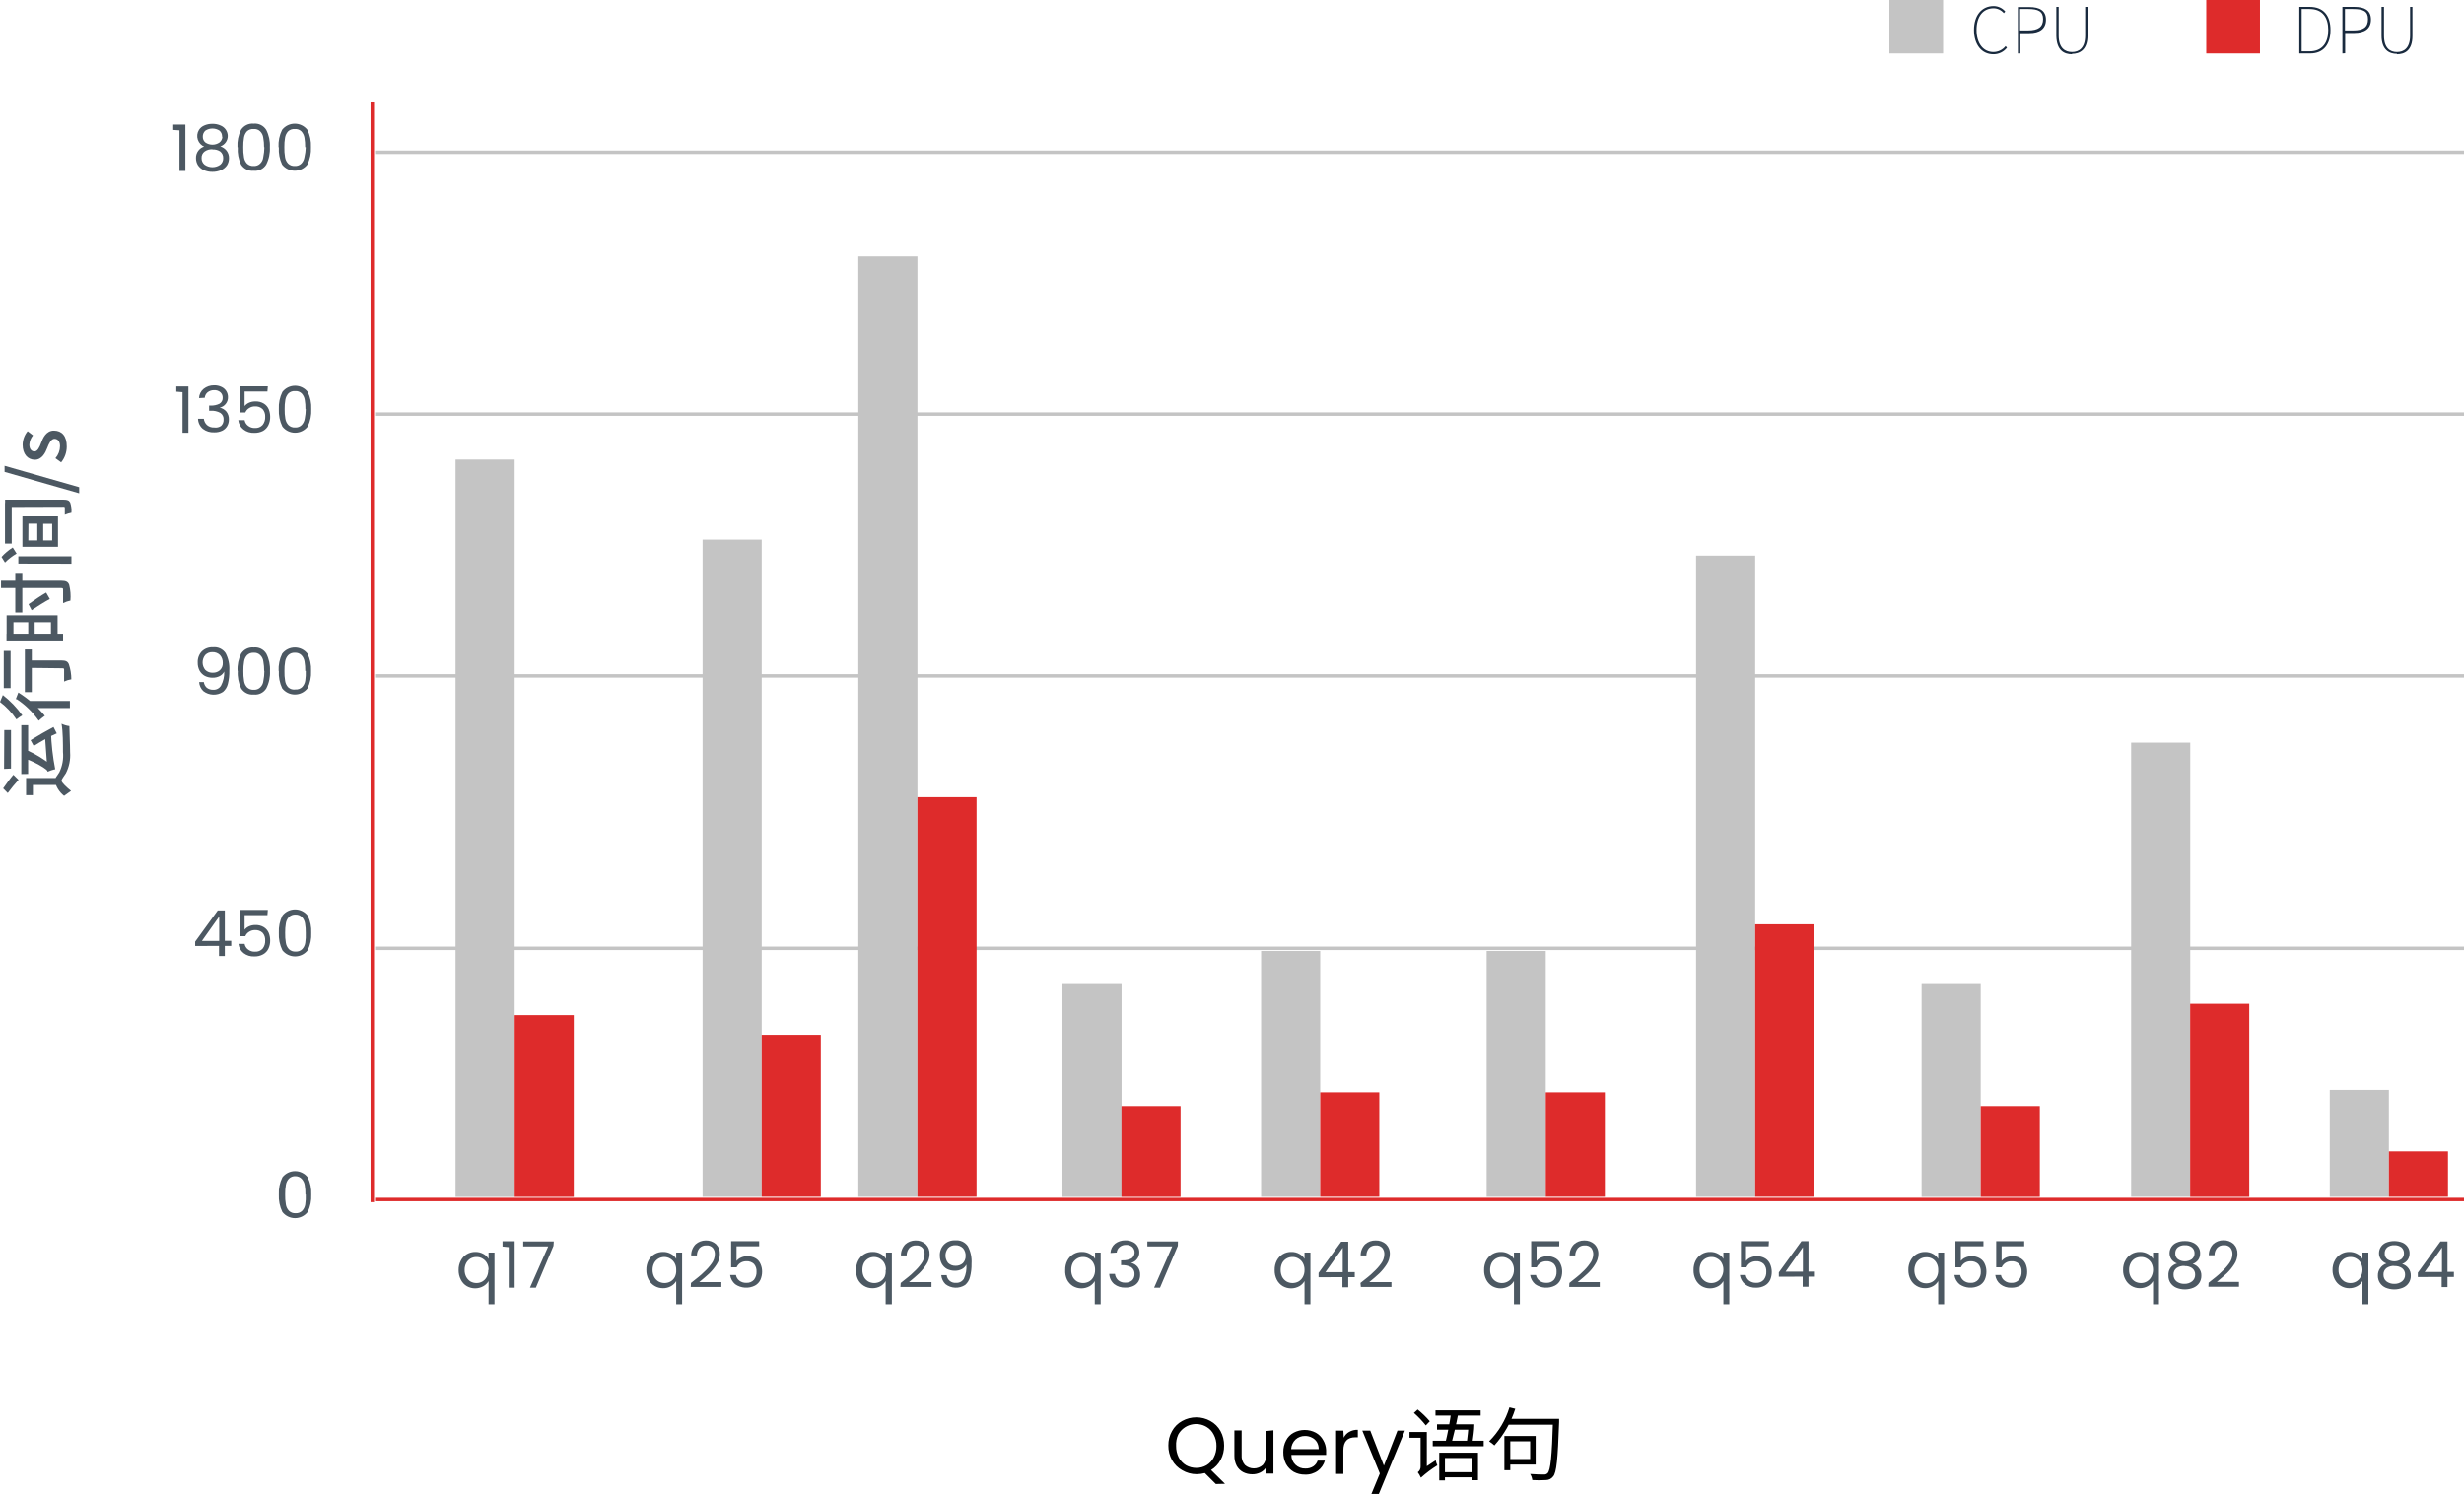 <svg width="376" height="228" viewBox="0 0 376 228" fill="none" xmlns="http://www.w3.org/2000/svg">
<g clip-path="url(#clip0_922_11278)">
<path d="M42.55 182.304C42.505 181.396 42.692 180.491 43.094 179.674C43.323 179.381 43.615 179.145 43.949 178.982C44.284 178.819 44.651 178.734 45.023 178.734C45.395 178.734 45.762 178.819 46.096 178.982C46.431 179.145 46.723 179.381 46.951 179.674C47.354 180.491 47.541 181.396 47.496 182.304C47.542 183.223 47.355 184.139 46.951 184.966C46.723 185.258 46.431 185.495 46.096 185.658C45.762 185.821 45.395 185.905 45.023 185.905C44.651 185.905 44.284 185.821 43.949 185.658C43.615 185.495 43.323 185.258 43.094 184.966C42.691 184.139 42.504 183.223 42.55 182.304ZM46.609 182.304C46.619 181.822 46.583 181.34 46.5 180.865C46.445 180.506 46.283 180.172 46.034 179.906C45.913 179.78 45.769 179.68 45.608 179.611C45.448 179.542 45.275 179.505 45.101 179.504C44.916 179.491 44.73 179.518 44.556 179.582C44.381 179.646 44.223 179.746 44.09 179.875C43.841 180.141 43.678 180.475 43.623 180.834C43.541 181.309 43.505 181.791 43.514 182.273C43.499 182.792 43.535 183.31 43.623 183.821C43.678 184.18 43.841 184.514 44.09 184.78C44.223 184.909 44.381 185.009 44.556 185.073C44.73 185.137 44.916 185.164 45.101 185.152C45.286 185.165 45.472 185.139 45.647 185.075C45.821 185.01 45.979 184.91 46.112 184.78C46.36 184.514 46.523 184.18 46.578 183.821C46.654 183.319 46.68 182.811 46.656 182.304H46.609Z" fill="#4C5862"/>
<path d="M29.782 144.377V143.711L33.235 138.945H34.308V143.587H35.287V144.361H34.308V145.909H33.421V144.361L29.782 144.377ZM33.452 139.874L30.808 143.603H33.452V139.874ZM40.808 139.657H37.325V141.885C37.503 141.664 37.733 141.489 37.993 141.375C38.296 141.237 38.625 141.168 38.958 141.173C39.423 141.15 39.884 141.269 40.28 141.514C40.607 141.722 40.862 142.024 41.011 142.38C41.153 142.74 41.227 143.123 41.228 143.51C41.24 143.948 41.149 144.382 40.964 144.779C40.794 145.146 40.51 145.449 40.155 145.646C39.742 145.874 39.275 145.987 38.802 145.97C38.214 145.998 37.636 145.817 37.169 145.46C36.733 145.111 36.453 144.605 36.392 144.052H37.325C37.388 144.399 37.583 144.709 37.869 144.918C38.166 145.148 38.536 145.264 38.911 145.243C39.128 145.258 39.346 145.224 39.547 145.144C39.749 145.063 39.931 144.939 40.077 144.779C40.352 144.426 40.49 143.987 40.466 143.541C40.496 143.113 40.356 142.691 40.077 142.365C39.922 142.219 39.739 142.107 39.538 142.035C39.337 141.964 39.124 141.933 38.911 141.947C38.59 141.94 38.275 142.032 38.009 142.21C37.751 142.365 37.549 142.598 37.434 142.876H36.594V138.868H40.871L40.808 139.657ZM42.55 142.365C42.505 141.456 42.692 140.551 43.094 139.734C43.323 139.442 43.615 139.205 43.949 139.042C44.284 138.88 44.651 138.795 45.023 138.795C45.395 138.795 45.762 138.88 46.096 139.042C46.431 139.205 46.723 139.442 46.951 139.734C47.354 140.551 47.541 141.456 47.496 142.365C47.542 143.284 47.355 144.199 46.951 145.027C46.723 145.319 46.431 145.556 46.096 145.718C45.762 145.881 45.395 145.966 45.023 145.966C44.651 145.966 44.284 145.881 43.949 145.718C43.615 145.556 43.323 145.319 43.094 145.027C42.691 144.199 42.504 143.284 42.55 142.365ZM46.656 142.365C46.666 141.883 46.629 141.401 46.547 140.926C46.492 140.567 46.329 140.232 46.081 139.966C45.953 139.838 45.8 139.737 45.632 139.67C45.463 139.604 45.282 139.573 45.101 139.58C44.916 139.567 44.73 139.594 44.556 139.658C44.381 139.722 44.223 139.822 44.09 139.951C43.841 140.217 43.678 140.551 43.623 140.91C43.541 141.385 43.505 141.867 43.514 142.349C43.499 142.868 43.535 143.386 43.623 143.897C43.678 144.256 43.841 144.59 44.09 144.856C44.223 144.985 44.381 145.085 44.556 145.149C44.73 145.213 44.916 145.24 45.101 145.228C45.286 145.241 45.472 145.215 45.647 145.151C45.821 145.086 45.979 144.986 46.112 144.856C46.36 144.59 46.523 144.256 46.578 143.897C46.654 143.39 46.681 142.877 46.656 142.365Z" fill="#4C5862"/>
<path d="M26.905 59.777V58.972H28.756V66.044H27.854V59.854L26.905 59.777ZM30.373 60.752C30.383 60.481 30.451 60.216 30.572 59.973C30.692 59.73 30.863 59.516 31.073 59.343C31.523 58.987 32.084 58.795 32.659 58.802C33.057 58.79 33.452 58.875 33.81 59.049C34.106 59.186 34.355 59.405 34.529 59.679C34.703 59.954 34.793 60.273 34.79 60.597C34.806 60.972 34.684 61.341 34.448 61.634C34.221 61.928 33.895 62.131 33.53 62.206C33.932 62.292 34.294 62.51 34.556 62.825C34.818 63.172 34.95 63.599 34.93 64.032C34.932 64.385 34.841 64.732 34.665 65.038C34.487 65.341 34.222 65.584 33.903 65.734C33.519 65.911 33.098 65.996 32.675 65.982C32.06 66.013 31.454 65.826 30.964 65.456C30.736 65.265 30.552 65.029 30.424 64.762C30.295 64.495 30.225 64.204 30.218 63.908H31.104C31.145 64.275 31.316 64.615 31.586 64.868C31.892 65.129 32.288 65.263 32.69 65.239C32.874 65.269 33.062 65.263 33.244 65.22C33.425 65.178 33.597 65.1 33.748 64.992C33.871 64.871 33.967 64.726 34.032 64.566C34.096 64.406 34.126 64.235 34.121 64.063C34.14 63.859 34.104 63.654 34.016 63.469C33.929 63.284 33.793 63.126 33.623 63.011C33.172 62.765 32.659 62.652 32.146 62.686H31.913V61.897H32.146C32.62 61.914 33.09 61.813 33.514 61.603C33.667 61.506 33.791 61.37 33.873 61.21C33.955 61.049 33.993 60.87 33.981 60.69C33.986 60.537 33.957 60.385 33.898 60.243C33.839 60.102 33.751 59.974 33.639 59.87C33.373 59.639 33.027 59.522 32.675 59.545C32.315 59.535 31.963 59.65 31.679 59.87C31.555 59.973 31.452 60.101 31.378 60.244C31.303 60.387 31.257 60.544 31.244 60.705L30.373 60.752ZM40.808 59.746H37.325V61.974C37.503 61.753 37.733 61.578 37.993 61.463C38.296 61.326 38.625 61.257 38.958 61.262C39.423 61.239 39.884 61.358 40.28 61.603C40.607 61.81 40.862 62.113 41.011 62.469C41.153 62.829 41.227 63.212 41.228 63.599C41.24 64.037 41.149 64.471 40.964 64.868C40.79 65.236 40.508 65.544 40.155 65.75C39.738 65.966 39.272 66.072 38.802 66.059C38.202 66.09 37.611 65.903 37.138 65.533C36.921 65.362 36.74 65.149 36.607 64.907C36.473 64.665 36.389 64.399 36.361 64.125H37.325C37.388 64.473 37.583 64.783 37.869 64.992C38.166 65.222 38.536 65.337 38.911 65.317C39.128 65.331 39.346 65.297 39.547 65.217C39.749 65.137 39.931 65.012 40.077 64.852C40.352 64.5 40.49 64.06 40.466 63.614C40.496 63.187 40.356 62.765 40.077 62.438C39.922 62.293 39.739 62.181 39.538 62.109C39.337 62.037 39.124 62.007 38.911 62.02C38.59 62.014 38.275 62.105 38.009 62.284C37.751 62.439 37.549 62.672 37.434 62.949H36.594V58.957H40.871L40.808 59.746ZM42.55 62.438C42.505 61.53 42.692 60.624 43.094 59.808C43.323 59.515 43.615 59.279 43.949 59.116C44.284 58.953 44.651 58.868 45.023 58.868C45.395 58.868 45.762 58.953 46.096 59.116C46.431 59.279 46.723 59.515 46.951 59.808C47.354 60.624 47.541 61.53 47.496 62.438C47.542 63.357 47.355 64.272 46.951 65.1C46.723 65.392 46.431 65.629 46.096 65.792C45.762 65.955 45.395 66.039 45.023 66.039C44.651 66.039 44.284 65.955 43.949 65.792C43.615 65.629 43.323 65.392 43.094 65.1C42.691 64.272 42.504 63.357 42.55 62.438ZM46.609 62.438C46.619 61.956 46.583 61.474 46.5 60.999C46.442 60.641 46.279 60.308 46.034 60.04C45.901 59.912 45.742 59.814 45.567 59.752C45.393 59.691 45.207 59.668 45.023 59.684C44.839 59.67 44.654 59.694 44.48 59.755C44.306 59.816 44.146 59.913 44.012 60.04C43.766 60.308 43.604 60.641 43.545 60.999C43.463 61.474 43.427 61.956 43.437 62.438C43.426 62.931 43.463 63.423 43.545 63.908C43.601 64.267 43.763 64.602 44.012 64.868C44.145 64.997 44.304 65.097 44.478 65.161C44.652 65.225 44.838 65.251 45.023 65.239C45.208 65.252 45.394 65.226 45.569 65.162C45.743 65.098 45.902 64.998 46.034 64.868C46.283 64.602 46.445 64.267 46.5 63.908C46.599 63.424 46.651 62.932 46.656 62.438H46.609Z" fill="#4C5862"/>
<path d="M31.104 104.097C31.147 104.43 31.307 104.736 31.555 104.963C31.837 105.174 32.182 105.283 32.535 105.273C32.773 105.285 33.011 105.232 33.221 105.12C33.432 105.009 33.609 104.842 33.732 104.638C34.082 103.977 34.248 103.234 34.214 102.488C34.068 102.787 33.828 103.031 33.53 103.184C33.198 103.353 32.83 103.438 32.457 103.431C32.048 103.438 31.643 103.348 31.275 103.168C30.937 102.985 30.657 102.712 30.466 102.379C30.26 101.994 30.158 101.562 30.171 101.126C30.155 100.819 30.2 100.511 30.304 100.222C30.408 99.932 30.569 99.666 30.777 99.439C31.002 99.215 31.272 99.041 31.57 98.929C31.868 98.817 32.186 98.769 32.504 98.789C32.877 98.749 33.254 98.811 33.594 98.97C33.934 99.128 34.224 99.376 34.432 99.687C34.858 100.501 35.052 101.416 34.992 102.333C35.012 103.02 34.939 103.707 34.774 104.375C34.663 104.852 34.401 105.28 34.028 105.598C33.577 105.891 33.045 106.037 32.507 106.015C31.969 105.993 31.451 105.804 31.026 105.474C30.648 105.111 30.42 104.619 30.389 104.097H31.104ZM32.488 102.673C32.889 102.684 33.28 102.54 33.577 102.271C33.721 102.127 33.832 101.955 33.904 101.766C33.977 101.577 34.008 101.374 33.997 101.172C34.015 100.736 33.865 100.31 33.577 99.981C33.426 99.832 33.246 99.715 33.048 99.638C32.85 99.561 32.638 99.525 32.426 99.532C32.221 99.521 32.017 99.555 31.826 99.629C31.636 99.704 31.464 99.819 31.322 99.965C31.06 100.287 30.918 100.689 30.918 101.103C30.918 101.516 31.06 101.918 31.322 102.24C31.479 102.392 31.667 102.51 31.874 102.584C32.08 102.659 32.3 102.689 32.519 102.673H32.488ZM36.252 102.395C36.199 101.486 36.387 100.579 36.796 99.764C36.997 99.444 37.284 99.185 37.625 99.019C37.966 98.852 38.346 98.783 38.724 98.82C39.1 98.78 39.48 98.848 39.819 99.015C40.158 99.183 40.441 99.442 40.637 99.764C41.053 100.577 41.246 101.484 41.197 102.395C41.247 103.315 41.054 104.233 40.637 105.056C40.441 105.378 40.158 105.638 39.819 105.805C39.48 105.972 39.1 106.04 38.724 106C38.346 106.037 37.966 105.969 37.625 105.802C37.284 105.635 36.997 105.377 36.796 105.056C36.396 104.228 36.219 103.311 36.283 102.395H36.252ZM40.311 102.395C40.316 101.912 40.275 101.43 40.186 100.956C40.15 100.591 39.984 100.251 39.72 99.996C39.59 99.867 39.435 99.766 39.263 99.702C39.091 99.638 38.907 99.612 38.724 99.625C38.537 99.611 38.348 99.638 38.171 99.701C37.995 99.766 37.833 99.866 37.698 99.996C37.454 100.264 37.297 100.598 37.247 100.956C37.165 101.431 37.128 101.913 37.138 102.395C37.123 102.913 37.159 103.431 37.247 103.942C37.297 104.3 37.454 104.634 37.698 104.902C37.833 105.032 37.995 105.132 38.171 105.196C38.348 105.26 38.537 105.286 38.724 105.273C38.907 105.286 39.091 105.259 39.263 105.195C39.435 105.131 39.59 105.031 39.72 104.902C39.984 104.647 40.15 104.307 40.186 103.942C40.29 103.433 40.342 102.914 40.342 102.395H40.311ZM42.519 102.395C42.474 101.486 42.661 100.581 43.063 99.764C43.292 99.472 43.584 99.235 43.918 99.072C44.252 98.909 44.62 98.825 44.992 98.825C45.364 98.825 45.731 98.909 46.065 99.072C46.4 99.235 46.692 99.472 46.92 99.764C47.323 100.581 47.51 101.486 47.465 102.395C47.511 103.313 47.324 104.229 46.92 105.056C46.692 105.349 46.4 105.585 46.065 105.748C45.731 105.911 45.364 105.996 44.992 105.996C44.62 105.996 44.252 105.911 43.918 105.748C43.584 105.585 43.292 105.349 43.063 105.056C42.67 104.226 42.494 103.311 42.55 102.395H42.519ZM46.578 102.395C46.588 101.913 46.552 101.431 46.469 100.956C46.414 100.596 46.252 100.262 46.003 99.996C45.87 99.866 45.712 99.766 45.538 99.702C45.363 99.638 45.177 99.612 44.992 99.625C44.807 99.613 44.621 99.639 44.447 99.703C44.273 99.767 44.114 99.867 43.981 99.996C43.732 100.262 43.57 100.596 43.514 100.956C43.432 101.431 43.396 101.913 43.406 102.395C43.39 102.913 43.427 103.431 43.514 103.942C43.57 104.301 43.732 104.636 43.981 104.902C44.13 105.037 44.309 105.137 44.503 105.194C44.697 105.25 44.901 105.261 45.101 105.227C45.286 105.24 45.472 105.213 45.646 105.149C45.821 105.085 45.979 104.985 46.112 104.855C46.36 104.589 46.523 104.255 46.578 103.896C46.653 103.399 46.678 102.896 46.656 102.395H46.578Z" fill="#4C5862"/>
<path d="M26.438 19.838V19.018H28.289V26.09H27.387V19.9L26.438 19.838ZM31.228 22.407C30.986 22.313 30.767 22.168 30.587 21.981C30.407 21.794 30.271 21.57 30.188 21.325C30.105 21.08 30.077 20.82 30.106 20.563C30.136 20.306 30.221 20.058 30.358 19.838C30.544 19.543 30.815 19.311 31.135 19.172C31.535 18.99 31.971 18.9 32.41 18.909C32.85 18.898 33.286 18.988 33.686 19.172C33.994 19.302 34.259 19.516 34.449 19.79C34.639 20.065 34.746 20.387 34.759 20.72C34.766 21.075 34.66 21.424 34.456 21.715C34.252 22.007 33.961 22.227 33.623 22.345C34.006 22.462 34.343 22.695 34.588 23.01C34.827 23.332 34.953 23.724 34.945 24.124C34.95 24.517 34.842 24.904 34.634 25.238C34.408 25.56 34.095 25.812 33.732 25.966C33.316 26.148 32.865 26.238 32.41 26.229C31.961 26.236 31.515 26.146 31.104 25.966C30.748 25.807 30.442 25.556 30.218 25.238C30.01 24.904 29.902 24.517 29.906 24.124C29.892 23.723 30.016 23.328 30.256 23.005C30.496 22.682 30.838 22.449 31.228 22.345V22.407ZM33.888 20.859C33.898 20.687 33.868 20.516 33.801 20.357C33.734 20.199 33.63 20.058 33.499 19.946C33.178 19.735 32.803 19.623 32.418 19.623C32.034 19.623 31.658 19.735 31.337 19.946C31.207 20.063 31.105 20.206 31.038 20.367C30.971 20.527 30.94 20.701 30.948 20.875C30.942 21.043 30.976 21.21 31.046 21.363C31.116 21.516 31.221 21.651 31.353 21.757C31.667 21.969 32.038 22.082 32.418 22.082C32.798 22.082 33.169 21.969 33.483 21.757C33.618 21.654 33.728 21.523 33.806 21.373C33.884 21.224 33.928 21.059 33.934 20.89L33.888 20.859ZM32.41 22.778C31.989 22.758 31.573 22.877 31.228 23.118C31.071 23.233 30.946 23.386 30.865 23.561C30.783 23.737 30.748 23.931 30.762 24.124C30.755 24.315 30.792 24.505 30.87 24.679C30.948 24.853 31.066 25.008 31.213 25.13C31.564 25.381 31.986 25.516 32.418 25.516C32.85 25.516 33.272 25.381 33.623 25.13C33.768 25.006 33.882 24.851 33.957 24.677C34.033 24.503 34.068 24.314 34.059 24.124C34.068 23.933 34.032 23.743 33.954 23.568C33.875 23.393 33.757 23.239 33.608 23.118C33.268 22.894 32.864 22.785 32.457 22.809L32.41 22.778ZM36.236 22.453C36.184 21.544 36.371 20.637 36.78 19.822C36.984 19.504 37.272 19.248 37.612 19.082C37.952 18.915 38.331 18.845 38.709 18.878C39.084 18.842 39.463 18.912 39.801 19.079C40.139 19.245 40.423 19.503 40.622 19.822C41.037 20.635 41.23 21.542 41.182 22.453C41.232 23.374 41.039 24.291 40.622 25.115C40.426 25.436 40.142 25.696 39.803 25.863C39.465 26.03 39.085 26.098 38.709 26.058C38.331 26.096 37.95 26.027 37.609 25.86C37.269 25.693 36.981 25.435 36.78 25.115C36.391 24.295 36.219 23.389 36.283 22.484L36.236 22.453ZM40.295 22.453C40.301 21.97 40.259 21.488 40.171 21.014C40.126 20.652 39.962 20.314 39.704 20.054C39.574 19.927 39.418 19.829 39.246 19.767C39.074 19.706 38.891 19.683 38.709 19.698C38.522 19.683 38.334 19.707 38.158 19.768C37.981 19.829 37.819 19.927 37.682 20.054C37.442 20.324 37.285 20.657 37.231 21.014C37.149 21.489 37.113 21.971 37.123 22.453C37.107 22.971 37.144 23.489 37.231 24C37.281 24.358 37.438 24.692 37.682 24.96C37.818 25.09 37.979 25.191 38.156 25.255C38.333 25.319 38.521 25.345 38.709 25.331C38.892 25.344 39.075 25.318 39.247 25.254C39.419 25.189 39.575 25.089 39.704 24.96C39.969 24.705 40.134 24.365 40.171 24C40.278 23.502 40.335 22.994 40.342 22.484L40.295 22.453ZM42.504 22.453C42.458 21.544 42.645 20.639 43.048 19.822C43.276 19.53 43.569 19.293 43.903 19.13C44.237 18.968 44.604 18.883 44.976 18.883C45.348 18.883 45.716 18.968 46.05 19.13C46.384 19.293 46.676 19.53 46.905 19.822C47.307 20.639 47.495 21.544 47.449 22.453C47.496 23.372 47.309 24.287 46.905 25.115C46.676 25.407 46.384 25.644 46.05 25.806C45.716 25.969 45.348 26.054 44.976 26.054C44.604 26.054 44.237 25.969 43.903 25.806C43.569 25.644 43.276 25.407 43.048 25.115C42.665 24.292 42.494 23.388 42.55 22.484L42.504 22.453ZM46.563 22.453C46.572 21.971 46.536 21.489 46.454 21.014C46.395 20.656 46.233 20.323 45.987 20.054C45.854 19.927 45.695 19.828 45.521 19.767C45.346 19.706 45.161 19.682 44.976 19.698C44.792 19.684 44.607 19.709 44.433 19.77C44.259 19.831 44.1 19.928 43.965 20.054C43.72 20.323 43.558 20.656 43.499 21.014C43.417 21.489 43.38 21.971 43.39 22.453C43.375 22.971 43.411 23.489 43.499 24C43.554 24.36 43.717 24.694 43.965 24.96C44.098 25.089 44.257 25.189 44.431 25.253C44.605 25.317 44.791 25.343 44.976 25.331C45.162 25.344 45.348 25.318 45.522 25.254C45.696 25.19 45.855 25.09 45.987 24.96C46.236 24.694 46.398 24.36 46.454 24C46.571 23.503 46.639 22.995 46.656 22.484L46.563 22.453Z" fill="#4C5862"/>
<path d="M56.811 15.49V183.465" stroke="#DE2B2B" stroke-width="0.53"/>
<path d="M57.231 183.062H376" stroke="#DE2B2B" stroke-width="0.53"/>
<path d="M69.984 193.817C69.975 193.316 70.093 192.821 70.326 192.378C70.534 191.973 70.852 191.635 71.244 191.403C71.639 191.172 72.091 191.054 72.55 191.062C72.98 191.054 73.404 191.161 73.778 191.372C74.106 191.545 74.376 191.808 74.556 192.13V191.155H75.458V199.047H74.556V195.519C74.366 195.843 74.092 196.11 73.763 196.293C73.379 196.51 72.945 196.624 72.503 196.624C72.062 196.624 71.628 196.51 71.244 196.293C70.848 196.058 70.529 195.714 70.326 195.302C70.089 194.843 69.972 194.333 69.984 193.817ZM74.556 193.817C74.568 193.45 74.482 193.087 74.307 192.765C74.151 192.481 73.92 192.245 73.639 192.084C73.363 191.916 73.044 191.83 72.721 191.836C72.4 191.834 72.084 191.914 71.803 192.068C71.53 192.235 71.305 192.47 71.15 192.749C70.975 193.077 70.89 193.445 70.901 193.817C70.892 194.188 70.977 194.555 71.15 194.885C71.305 195.168 71.529 195.408 71.803 195.581C72.084 195.735 72.4 195.815 72.721 195.813C73.041 195.815 73.355 195.73 73.63 195.566C73.904 195.402 74.128 195.166 74.276 194.885C74.444 194.554 74.524 194.187 74.51 193.817H74.556ZM76.687 190.242V189.438H78.537V196.525H77.635V190.335L76.687 190.242ZM84.463 190.134L81.772 196.525H80.87L83.654 190.227H79.844V189.468H84.509L84.463 190.134Z" fill="#4C5862"/>
<path d="M194.508 193.817C194.495 193.318 194.608 192.823 194.835 192.378C195.044 191.97 195.366 191.629 195.763 191.397C196.159 191.164 196.614 191.048 197.075 191.063C197.5 191.055 197.919 191.162 198.288 191.372C198.618 191.541 198.889 191.805 199.065 192.13V191.156H199.967V199.047H199.065V195.519C198.876 195.839 198.609 196.105 198.288 196.293C197.901 196.511 197.464 196.626 197.02 196.626C196.576 196.626 196.139 196.511 195.753 196.293C195.36 196.054 195.042 195.711 194.835 195.303C194.604 194.842 194.491 194.332 194.508 193.817ZM199.065 193.817C199.077 193.451 198.991 193.088 198.816 192.765C198.665 192.478 198.433 192.241 198.148 192.084C197.877 191.917 197.564 191.831 197.246 191.836C196.924 191.83 196.607 191.911 196.328 192.069C196.047 192.23 195.815 192.466 195.659 192.749C195.497 193.082 195.417 193.448 195.426 193.817C195.419 194.186 195.498 194.552 195.659 194.885C195.815 195.173 196.046 195.413 196.328 195.581C196.607 195.733 196.92 195.812 197.238 195.812C197.556 195.812 197.869 195.733 198.148 195.581C198.433 195.418 198.665 195.176 198.816 194.885C198.989 194.556 199.075 194.188 199.065 193.817ZM201.211 194.931V194.266L204.664 189.5H205.737V194.142H206.732V194.916H205.737V196.463H204.851V194.916L201.211 194.931ZM204.897 190.428L202.253 194.158H204.897V190.428ZM207.603 195.798C208.443 195.132 209.158 194.591 209.563 194.158C210.012 193.761 210.413 193.314 210.76 192.827C211.059 192.428 211.227 191.947 211.242 191.45C211.269 191.087 211.158 190.729 210.931 190.444C210.805 190.31 210.65 190.207 210.477 190.142C210.305 190.078 210.119 190.054 209.936 190.072C209.742 190.063 209.549 190.095 209.369 190.167C209.189 190.239 209.027 190.349 208.894 190.49C208.642 190.807 208.505 191.2 208.505 191.604H207.634C207.628 191.291 207.683 190.979 207.798 190.687C207.913 190.395 208.085 190.128 208.303 189.902C208.75 189.503 209.336 189.292 209.936 189.314C210.507 189.297 211.062 189.496 211.491 189.871C211.694 190.073 211.851 190.315 211.953 190.582C212.055 190.849 212.099 191.134 212.082 191.419C212.073 191.97 211.906 192.506 211.6 192.966C211.283 193.459 210.913 193.915 210.496 194.328C210.081 194.72 209.563 195.169 208.941 195.674H212.331V196.417H207.665L207.603 195.798Z" fill="#4C5862"/>
<path d="M130.637 193.817C130.623 193.317 130.736 192.823 130.963 192.377C131.172 191.969 131.494 191.629 131.891 191.396C132.287 191.163 132.742 191.047 133.203 191.062C133.628 191.054 134.047 191.161 134.416 191.372C134.746 191.54 135.017 191.805 135.193 192.13V191.155H136.095V199.047H135.147V195.519C134.958 195.838 134.69 196.104 134.369 196.292C133.988 196.501 133.56 196.608 133.125 196.602C132.67 196.605 132.223 196.482 131.834 196.246C131.442 196.007 131.124 195.664 130.916 195.256C130.709 194.805 130.613 194.312 130.637 193.817ZM135.193 193.817C135.205 193.45 135.119 193.087 134.944 192.764C134.789 192.488 134.564 192.256 134.291 192.094C134.019 191.931 133.707 191.842 133.389 191.836C133.071 191.834 132.759 191.918 132.485 192.078C132.211 192.239 131.986 192.471 131.834 192.749C131.671 193.081 131.591 193.447 131.601 193.817C131.593 194.186 131.673 194.552 131.834 194.884C131.99 195.172 132.221 195.413 132.503 195.581C132.782 195.732 133.095 195.812 133.413 195.812C133.731 195.812 134.043 195.732 134.322 195.581C134.608 195.417 134.84 195.176 134.991 194.884C135.132 194.547 135.185 194.18 135.147 193.817H135.193ZM137.448 195.797C138.288 195.132 139.004 194.59 139.408 194.157C139.857 193.76 140.258 193.314 140.605 192.826C140.904 192.427 141.072 191.946 141.087 191.449C141.114 191.087 141.003 190.728 140.776 190.443C140.65 190.309 140.495 190.206 140.322 190.142C140.15 190.077 139.965 190.053 139.781 190.072C139.587 190.062 139.394 190.094 139.214 190.167C139.034 190.239 138.872 190.349 138.739 190.49C138.487 190.807 138.35 191.199 138.35 191.604H137.479C137.473 191.29 137.529 190.978 137.643 190.686C137.758 190.394 137.93 190.128 138.148 189.902C138.576 189.521 139.13 189.311 139.703 189.314C140.274 189.297 140.83 189.496 141.259 189.871C141.461 190.073 141.618 190.315 141.72 190.582C141.822 190.848 141.866 191.133 141.85 191.418C141.84 191.969 141.673 192.506 141.367 192.965C141.051 193.458 140.68 193.915 140.263 194.327C139.849 194.719 139.33 195.168 138.708 195.673H142.145V196.416H137.402L137.448 195.797ZM144.462 194.606C144.478 194.777 144.527 194.943 144.608 195.095C144.688 195.247 144.798 195.381 144.931 195.491C145.064 195.6 145.218 195.682 145.383 195.732C145.548 195.782 145.721 195.799 145.893 195.782C146.132 195.797 146.371 195.746 146.582 195.634C146.794 195.522 146.97 195.353 147.091 195.147C147.403 194.476 147.532 193.734 147.464 192.996C147.317 193.296 147.077 193.54 146.78 193.693C146.448 193.862 146.079 193.947 145.706 193.94C145.297 193.943 144.893 193.853 144.524 193.677C144.183 193.492 143.902 193.213 143.716 192.873C143.515 192.491 143.413 192.065 143.42 191.635C143.403 191.326 143.449 191.017 143.556 190.727C143.663 190.437 143.828 190.172 144.042 189.948C144.267 189.724 144.537 189.55 144.835 189.438C145.133 189.326 145.451 189.278 145.769 189.298C146.142 189.26 146.518 189.323 146.858 189.481C147.198 189.639 147.488 189.886 147.697 190.196C148.123 191.01 148.317 191.925 148.257 192.842C148.274 193.525 148.195 194.207 148.024 194.869C147.917 195.351 147.654 195.786 147.277 196.107C146.826 196.4 146.295 196.546 145.756 196.524C145.218 196.502 144.7 196.313 144.276 195.983C143.903 195.615 143.677 195.126 143.638 194.606H144.462ZM145.862 193.182C146.258 193.189 146.642 193.045 146.935 192.78C147.215 192.483 147.366 192.088 147.355 191.681C147.372 191.248 147.228 190.824 146.951 190.49C146.798 190.339 146.615 190.221 146.415 190.143C146.214 190.066 145.999 190.031 145.784 190.041C145.58 190.031 145.376 190.065 145.185 190.14C144.995 190.214 144.823 190.328 144.68 190.474C144.419 190.796 144.276 191.198 144.276 191.611C144.276 192.025 144.419 192.427 144.68 192.749C144.83 192.893 145.008 193.006 145.203 193.08C145.398 193.155 145.607 193.189 145.815 193.182H145.862Z" fill="#4C5862"/>
<path d="M258.427 193.817C258.414 193.317 258.526 192.823 258.754 192.377C258.963 191.969 259.285 191.629 259.681 191.396C260.078 191.163 260.533 191.047 260.993 191.062C261.418 191.054 261.837 191.161 262.206 191.372C262.537 191.54 262.808 191.805 262.984 192.13V191.155H263.886V199.047H262.984V195.519C262.795 195.838 262.527 196.105 262.206 196.293C261.82 196.511 261.383 196.626 260.939 196.626C260.494 196.626 260.058 196.511 259.671 196.293C259.279 196.054 258.961 195.711 258.754 195.302C258.522 194.842 258.41 194.331 258.427 193.817ZM262.984 193.817C262.996 193.45 262.91 193.087 262.735 192.764C262.59 192.473 262.356 192.235 262.066 192.083C261.796 191.916 261.483 191.83 261.164 191.836C260.843 191.832 260.527 191.912 260.247 192.068C259.965 192.23 259.734 192.465 259.578 192.749C259.415 193.081 259.335 193.447 259.345 193.817C259.337 194.186 259.417 194.552 259.578 194.884C259.726 195.166 259.95 195.402 260.225 195.566C260.499 195.73 260.813 195.815 261.133 195.813C261.449 195.817 261.761 195.737 262.035 195.581C262.327 195.425 262.561 195.181 262.704 194.884C262.888 194.558 262.984 194.191 262.984 193.817ZM269.889 190.211H266.436V192.439C266.615 192.218 266.844 192.043 267.105 191.929C267.402 191.791 267.726 191.722 268.054 191.728C268.524 191.704 268.99 191.823 269.391 192.068C269.718 192.276 269.973 192.578 270.122 192.935C270.283 193.314 270.365 193.722 270.365 194.134C270.365 194.546 270.283 194.953 270.122 195.333C269.952 195.7 269.669 196.004 269.313 196.2C268.9 196.426 268.433 196.538 267.96 196.525C267.356 196.553 266.76 196.367 266.281 195.999C265.856 195.641 265.579 195.139 265.503 194.59H266.39C266.453 194.934 266.641 195.242 266.918 195.457C267.224 195.681 267.597 195.796 267.976 195.782C268.193 195.797 268.411 195.763 268.613 195.682C268.814 195.602 268.996 195.477 269.142 195.318C269.417 194.965 269.555 194.525 269.531 194.08C269.561 193.652 269.421 193.23 269.142 192.904C268.987 192.758 268.803 192.646 268.603 192.574C268.402 192.502 268.189 192.472 267.976 192.486C267.651 192.482 267.332 192.574 267.058 192.749C266.812 192.913 266.618 193.144 266.499 193.414H265.659V189.422H269.936L269.889 190.211ZM271.444 194.853V194.188L274.897 189.422H275.97V194.064H276.949V194.838H275.97V196.385H275.083V194.838L271.444 194.853ZM275.114 190.35L272.471 194.08H275.114V190.35Z" fill="#4C5862"/>
<path d="M98.631 193.817C98.618 193.317 98.73 192.823 98.957 192.377C99.165 191.973 99.483 191.635 99.875 191.403C100.276 191.171 100.733 191.053 101.197 191.062C101.622 191.054 102.041 191.161 102.41 191.372C102.74 191.54 103.011 191.805 103.187 192.13V191.155H104.089V199.047H103.187V195.519C102.997 195.842 102.723 196.109 102.394 196.292C102.02 196.504 101.596 196.61 101.166 196.602C100.71 196.605 100.263 196.482 99.875 196.246C99.479 196.011 99.16 195.667 98.957 195.256C98.733 194.809 98.621 194.315 98.631 193.817ZM103.187 193.817C103.199 193.45 103.114 193.087 102.939 192.764C102.784 192.488 102.558 192.256 102.285 192.094C102.013 191.931 101.702 191.842 101.383 191.836C101.065 191.834 100.753 191.918 100.479 192.078C100.205 192.239 99.98 192.471 99.828 192.749C99.66 193.08 99.575 193.446 99.579 193.817C99.577 194.187 99.662 194.553 99.828 194.884C99.984 195.172 100.215 195.413 100.497 195.581C100.776 195.732 101.089 195.812 101.407 195.812C101.725 195.812 102.037 195.732 102.316 195.581C102.602 195.417 102.834 195.176 102.985 194.884C103.142 194.551 103.212 194.184 103.187 193.817ZM105.442 195.797C106.282 195.132 106.998 194.59 107.402 194.157C107.851 193.76 108.252 193.314 108.599 192.826C108.898 192.427 109.066 191.946 109.082 191.449C109.108 191.087 108.997 190.728 108.771 190.443C108.645 190.309 108.489 190.206 108.317 190.142C108.144 190.077 107.959 190.053 107.775 190.072C107.581 190.062 107.388 190.094 107.208 190.167C107.028 190.239 106.866 190.349 106.733 190.49C106.481 190.807 106.344 191.199 106.344 191.604H105.473C105.467 191.29 105.523 190.978 105.637 190.686C105.752 190.394 105.924 190.128 106.142 189.902C106.57 189.521 107.124 189.311 107.697 189.313C108.268 189.297 108.824 189.496 109.253 189.871C109.455 190.073 109.612 190.315 109.714 190.582C109.816 190.848 109.86 191.133 109.844 191.418C109.834 191.969 109.667 192.506 109.361 192.965C109.045 193.458 108.674 193.915 108.257 194.327C107.832 194.719 107.314 195.168 106.702 195.673H110.077V196.416H105.411L105.442 195.797ZM115.847 190.211H112.394V192.439C112.573 192.218 112.802 192.043 113.063 191.929C113.36 191.791 113.684 191.722 114.012 191.728C114.482 191.704 114.948 191.823 115.349 192.068C115.676 192.272 115.927 192.576 116.064 192.935C116.22 193.291 116.3 193.676 116.298 194.064C116.301 194.501 116.21 194.933 116.033 195.333C115.857 195.701 115.569 196.004 115.209 196.2C114.735 196.443 114.204 196.553 113.672 196.517C113.141 196.482 112.629 196.302 112.192 195.998C111.767 195.641 111.49 195.139 111.414 194.59H112.301C112.364 194.934 112.552 195.242 112.83 195.457C113.129 195.681 113.497 195.796 113.872 195.782C114.091 195.798 114.311 195.765 114.516 195.684C114.721 195.604 114.904 195.478 115.054 195.318C115.328 194.965 115.466 194.525 115.442 194.08C115.472 193.652 115.333 193.23 115.054 192.904C114.898 192.758 114.715 192.646 114.514 192.574C114.313 192.502 114.1 192.472 113.887 192.486C113.562 192.482 113.243 192.574 112.97 192.749C112.723 192.913 112.529 193.144 112.41 193.414H111.57V189.422H115.847V190.211Z" fill="#4C5862"/>
<path d="M226.468 193.817C226.455 193.318 226.567 192.823 226.794 192.378C227.004 191.97 227.326 191.63 227.722 191.397C228.119 191.164 228.574 191.048 229.034 191.063C229.459 191.055 229.878 191.162 230.247 191.372C230.577 191.541 230.848 191.805 231.025 192.13V191.156H231.927V199.048H231.025V195.519C230.836 195.839 230.568 196.105 230.247 196.293C229.861 196.511 229.424 196.626 228.979 196.626C228.535 196.626 228.098 196.511 227.712 196.293C227.319 196.054 227.002 195.711 226.794 195.303C226.563 194.842 226.451 194.332 226.468 193.817ZM231.025 193.817C231.037 193.451 230.951 193.088 230.776 192.765C230.63 192.474 230.396 192.235 230.107 192.084C229.837 191.917 229.523 191.831 229.205 191.836C228.884 191.833 228.568 191.913 228.287 192.069C228.006 192.23 227.775 192.466 227.619 192.749C227.456 193.082 227.376 193.448 227.385 193.817C227.378 194.186 227.458 194.552 227.619 194.885C227.767 195.167 227.991 195.403 228.265 195.566C228.54 195.73 228.854 195.816 229.174 195.813C229.49 195.817 229.801 195.737 230.076 195.581C230.368 195.426 230.602 195.182 230.745 194.885C230.928 194.559 231.025 194.191 231.025 193.817ZM237.93 190.212H234.477V192.44C234.655 192.219 234.885 192.044 235.146 191.929C235.443 191.792 235.767 191.723 236.094 191.728C236.565 191.705 237.031 191.823 237.432 192.069C237.759 192.272 238.01 192.577 238.147 192.935C238.303 193.291 238.383 193.676 238.381 194.065C238.383 194.502 238.293 194.934 238.116 195.334C237.945 195.705 237.655 196.009 237.292 196.2C236.818 196.443 236.287 196.553 235.755 196.518C235.224 196.482 234.712 196.303 234.275 195.999C233.85 195.641 233.573 195.14 233.497 194.591H234.384C234.447 194.934 234.635 195.243 234.913 195.457C235.213 195.679 235.58 195.794 235.955 195.782C236.174 195.799 236.394 195.765 236.599 195.685C236.803 195.604 236.987 195.479 237.136 195.318C237.411 194.965 237.549 194.526 237.525 194.08C237.555 193.653 237.415 193.231 237.136 192.904C236.981 192.759 236.798 192.646 236.597 192.575C236.396 192.503 236.183 192.473 235.97 192.486C235.645 192.483 235.326 192.574 235.052 192.749C234.806 192.914 234.612 193.144 234.493 193.415H233.653V189.422H237.945L237.93 190.212ZM239.485 195.798C240.309 195.132 241.04 194.591 241.444 194.158C241.888 193.761 242.285 193.314 242.626 192.827C242.929 192.429 243.102 191.948 243.124 191.45C243.142 191.088 243.032 190.733 242.813 190.444C242.686 190.312 242.53 190.21 242.358 190.145C242.185 190.081 242.001 190.056 241.818 190.072C241.624 190.062 241.43 190.093 241.25 190.166C241.07 190.238 240.908 190.349 240.776 190.49C240.518 190.805 240.375 191.198 240.371 191.604H239.516C239.506 191.29 239.56 190.978 239.675 190.685C239.79 190.392 239.963 190.126 240.185 189.902C240.611 189.52 241.166 189.31 241.74 189.314C242.311 189.292 242.869 189.492 243.295 189.871C243.503 190.07 243.664 190.311 243.769 190.579C243.874 190.846 243.919 191.132 243.902 191.419C243.887 191.971 243.714 192.508 243.404 192.966C243.097 193.466 242.726 193.924 242.3 194.328C241.895 194.715 241.367 195.163 240.745 195.674H244.119V196.417H239.454L239.485 195.798Z" fill="#4C5862"/>
<path d="M162.549 193.817C162.536 193.317 162.648 192.823 162.876 192.378C163.085 191.97 163.407 191.629 163.803 191.396C164.2 191.163 164.655 191.047 165.115 191.062C165.54 191.054 165.96 191.161 166.328 191.372C166.659 191.54 166.93 191.805 167.106 192.13V191.155H167.961V199.047H167.059V195.519C166.87 195.838 166.603 196.105 166.282 196.293C165.895 196.511 165.459 196.626 165.014 196.626C164.57 196.626 164.133 196.511 163.747 196.293C163.354 196.054 163.036 195.711 162.829 195.302C162.614 194.838 162.518 194.327 162.549 193.817ZM167.106 193.817C167.118 193.45 167.032 193.087 166.857 192.765C166.706 192.477 166.473 192.241 166.188 192.084C165.918 191.916 165.605 191.83 165.286 191.836C164.965 191.83 164.648 191.91 164.369 192.068C164.087 192.23 163.856 192.465 163.7 192.749C163.537 193.081 163.457 193.447 163.467 193.817C163.459 194.186 163.539 194.552 163.7 194.885C163.856 195.172 164.087 195.413 164.369 195.581C164.648 195.733 164.961 195.812 165.279 195.812C165.597 195.812 165.909 195.733 166.188 195.581C166.474 195.418 166.706 195.176 166.857 194.885C167.03 194.555 167.116 194.188 167.106 193.817ZM169.454 191.217C169.464 190.947 169.532 190.681 169.653 190.438C169.773 190.196 169.944 189.981 170.154 189.809C170.6 189.47 171.148 189.29 171.709 189.298C172.108 189.285 172.503 189.37 172.86 189.546C173.168 189.678 173.424 189.906 173.591 190.196C173.769 190.473 173.861 190.796 173.855 191.124C173.867 191.502 173.74 191.87 173.498 192.161C173.275 192.452 172.955 192.655 172.596 192.734C172.992 192.823 173.348 193.04 173.607 193.353C173.868 193.7 174 194.126 173.98 194.56C173.988 194.911 173.902 195.258 173.731 195.565C173.547 195.869 173.276 196.111 172.953 196.262C172.569 196.439 172.148 196.524 171.725 196.509C171.108 196.537 170.502 196.345 170.014 195.968C169.789 195.775 169.606 195.538 169.478 195.272C169.349 195.006 169.278 194.716 169.268 194.42H170.139C170.179 194.787 170.35 195.127 170.621 195.38C170.926 195.641 171.322 195.774 171.725 195.751C172.106 195.772 172.479 195.644 172.767 195.395C173.004 195.144 173.132 194.811 173.125 194.467C173.142 194.261 173.105 194.055 173.017 193.867C172.93 193.68 172.796 193.519 172.627 193.399C172.148 193.152 171.609 193.045 171.072 193.089V192.347H171.321C171.789 192.364 172.255 192.263 172.674 192.053C172.807 191.954 172.917 191.829 172.997 191.684C173.077 191.539 173.124 191.379 173.136 191.215C173.148 191.05 173.124 190.885 173.065 190.73C173.007 190.576 172.916 190.436 172.798 190.32C172.667 190.205 172.514 190.117 172.349 190.061C172.183 190.005 172.008 189.983 171.834 189.995C171.478 189.978 171.128 190.094 170.854 190.32C170.727 190.422 170.622 190.549 170.545 190.693C170.467 190.836 170.419 190.993 170.403 191.155L169.454 191.217ZM179.734 190.134L177.013 196.525H176.111L178.879 190.227H175.084V189.468H179.75L179.734 190.134Z" fill="#4C5862"/>
<path d="M291.211 193.817C291.197 193.317 291.31 192.823 291.537 192.377C291.745 191.973 292.063 191.635 292.455 191.403C292.855 191.169 293.313 191.052 293.777 191.062C294.202 191.054 294.621 191.161 294.99 191.372C295.317 191.545 295.587 191.808 295.767 192.13V191.155H296.669V199.047H295.767V195.519C295.577 195.842 295.303 196.11 294.974 196.293C294.6 196.504 294.176 196.61 293.746 196.602C293.29 196.605 292.843 196.482 292.455 196.246C292.059 196.011 291.74 195.667 291.537 195.256C291.313 194.809 291.201 194.315 291.211 193.817ZM295.767 193.817C295.779 193.45 295.694 193.087 295.519 192.764C295.367 192.477 295.135 192.24 294.85 192.083C294.569 191.932 294.251 191.862 293.932 191.882C293.614 191.88 293.302 191.964 293.028 192.125C292.754 192.286 292.529 192.517 292.377 192.795C292.209 193.126 292.124 193.492 292.128 193.863C292.126 194.233 292.211 194.599 292.377 194.931C292.533 195.219 292.764 195.459 293.046 195.627C293.32 195.783 293.632 195.863 293.948 195.859C294.269 195.863 294.585 195.783 294.865 195.627C295.151 195.464 295.383 195.222 295.534 194.931C295.71 194.586 295.79 194.202 295.767 193.817ZM302.672 190.211H299.22V192.439C299.395 192.215 299.625 192.039 299.889 191.929C300.185 191.791 300.51 191.722 300.837 191.728C301.303 191.702 301.765 191.821 302.159 192.068C302.49 192.271 302.747 192.575 302.89 192.935C303.046 193.291 303.126 193.676 303.123 194.064C303.126 194.501 303.036 194.933 302.859 195.333C302.683 195.701 302.394 196.004 302.035 196.2C301.561 196.443 301.03 196.553 300.498 196.517C299.966 196.482 299.454 196.302 299.018 195.999C298.593 195.641 298.316 195.139 298.24 194.59H299.111C299.189 194.932 299.381 195.238 299.655 195.457C299.955 195.681 300.323 195.796 300.697 195.782C300.915 195.8 301.133 195.768 301.336 195.687C301.538 195.607 301.719 195.48 301.864 195.318C302.144 194.967 302.288 194.527 302.268 194.08C302.294 193.65 302.148 193.228 301.864 192.904C301.71 192.76 301.529 192.649 301.331 192.577C301.134 192.505 300.923 192.474 300.713 192.486C300.388 192.482 300.069 192.574 299.795 192.749C299.549 192.913 299.354 193.144 299.235 193.414H298.396V189.422H302.672V190.211ZM308.893 190.211H305.441V192.439C305.619 192.218 305.848 192.043 306.109 191.929C306.412 191.791 306.741 191.723 307.074 191.728C307.539 191.704 308 191.823 308.396 192.068C308.723 192.276 308.978 192.578 309.127 192.935C309.269 193.294 309.343 193.677 309.344 194.064C309.356 194.502 309.265 194.936 309.08 195.333C308.91 195.7 308.626 196.004 308.271 196.2C307.858 196.428 307.39 196.541 306.918 196.525C306.318 196.555 305.727 196.368 305.254 195.999C304.818 195.65 304.538 195.144 304.476 194.59H305.347C305.41 194.938 305.605 195.248 305.892 195.457C306.188 195.687 306.558 195.802 306.934 195.782C307.151 195.797 307.368 195.763 307.57 195.682C307.772 195.602 307.953 195.477 308.1 195.318C308.375 194.965 308.513 194.525 308.489 194.08C308.519 193.652 308.379 193.23 308.1 192.904C307.945 192.758 307.761 192.646 307.561 192.574C307.36 192.502 307.146 192.472 306.934 192.486C306.609 192.482 306.29 192.574 306.016 192.749C305.77 192.913 305.575 193.144 305.456 193.414H304.616V189.422H308.893V190.211Z" fill="#4C5862"/>
<path d="M323.979 193.816C323.963 193.315 324.081 192.818 324.321 192.377C324.528 191.973 324.846 191.635 325.238 191.402C325.634 191.171 326.086 191.053 326.545 191.062C326.975 191.055 327.398 191.162 327.773 191.371C328.1 191.544 328.37 191.808 328.551 192.129V191.154H329.453V199.046H328.551V195.518C328.361 195.842 328.087 196.109 327.758 196.292C327.378 196.503 326.949 196.61 326.514 196.601C326.059 196.601 325.613 196.475 325.226 196.237C324.839 196 324.525 195.66 324.321 195.255C324.084 194.813 323.966 194.317 323.979 193.816ZM328.551 193.816C328.555 193.45 328.47 193.089 328.302 192.764C328.146 192.48 327.915 192.245 327.633 192.083C327.358 191.915 327.039 191.829 326.716 191.835C326.395 191.833 326.079 191.913 325.798 192.067C325.521 192.229 325.295 192.465 325.145 192.748C324.97 193.077 324.884 193.445 324.896 193.816C324.887 194.187 324.972 194.555 325.145 194.884C325.295 195.171 325.52 195.412 325.798 195.58C326.079 195.735 326.395 195.815 326.716 195.812C327.036 195.815 327.35 195.729 327.624 195.565C327.899 195.402 328.122 195.166 328.271 194.884C328.448 194.555 328.543 194.189 328.551 193.816ZM332.206 192.826C331.871 192.706 331.579 192.49 331.366 192.207C331.159 191.913 331.056 191.559 331.07 191.201C331.081 190.87 331.186 190.549 331.374 190.275C331.561 190.001 331.822 189.785 332.128 189.653C332.528 189.475 332.965 189.391 333.403 189.406C333.837 189.39 334.268 189.475 334.663 189.653C334.993 189.797 335.274 190.034 335.472 190.334C335.653 190.616 335.745 190.944 335.736 191.278C335.745 191.636 335.642 191.988 335.44 192.284C335.227 192.568 334.935 192.783 334.601 192.903C334.988 193.011 335.328 193.245 335.565 193.568C335.811 193.887 335.938 194.281 335.923 194.683C335.935 195.077 335.826 195.465 335.612 195.797C335.395 196.121 335.086 196.374 334.725 196.524C334.306 196.698 333.857 196.787 333.403 196.787C332.949 196.787 332.5 196.698 332.081 196.524C331.727 196.37 331.425 196.117 331.21 195.797C330.996 195.465 330.887 195.077 330.899 194.683C330.861 194.235 330.988 193.79 331.257 193.429C331.505 193.138 331.836 192.928 332.206 192.826ZM334.881 191.278C334.888 191.105 334.855 190.933 334.785 190.775C334.715 190.617 334.609 190.476 334.476 190.365C334.172 190.128 333.789 190.012 333.403 190.04C333.018 190.019 332.638 190.134 332.33 190.365C332.198 190.48 332.094 190.623 332.026 190.784C331.959 190.945 331.93 191.12 331.941 191.294C331.933 191.462 331.965 191.63 332.035 191.784C332.106 191.937 332.212 192.072 332.346 192.176C332.658 192.387 333.026 192.499 333.403 192.499C333.78 192.499 334.149 192.387 334.461 192.176C334.591 192.072 334.697 191.94 334.769 191.79C334.842 191.64 334.88 191.476 334.881 191.309V191.278ZM333.325 193.197C332.9 193.177 332.479 193.296 332.128 193.538C331.976 193.656 331.855 193.809 331.777 193.985C331.698 194.16 331.664 194.352 331.677 194.543C331.668 194.733 331.703 194.922 331.778 195.096C331.854 195.27 331.968 195.425 332.112 195.549C332.459 195.816 332.888 195.953 333.325 195.936C333.758 195.953 334.183 195.816 334.523 195.549C334.67 195.427 334.787 195.273 334.865 195.098C334.944 194.924 334.981 194.734 334.974 194.543C334.984 194.351 334.947 194.158 334.865 193.983C334.784 193.808 334.661 193.655 334.507 193.538C334.182 193.32 333.795 193.211 333.403 193.228L333.325 193.197ZM337.027 195.766C337.867 195.1 338.582 194.559 338.986 194.126C339.431 193.725 339.832 193.279 340.184 192.795C340.482 192.396 340.651 191.915 340.666 191.418C340.684 191.056 340.573 190.701 340.355 190.412C340.229 190.278 340.074 190.175 339.901 190.11C339.728 190.046 339.543 190.022 339.36 190.04C339.166 190.03 338.972 190.061 338.792 190.134C338.612 190.206 338.45 190.317 338.318 190.458C338.059 190.772 337.921 191.167 337.929 191.572H337.058C337.051 191.259 337.107 190.947 337.222 190.655C337.336 190.363 337.508 190.096 337.727 189.87C338.153 189.488 338.708 189.278 339.282 189.282C339.852 189.267 340.407 189.466 340.837 189.839C341.039 190.041 341.197 190.283 341.298 190.55C341.4 190.817 341.444 191.102 341.428 191.387C341.419 191.938 341.251 192.474 340.946 192.934C340.629 193.427 340.259 193.883 339.842 194.296C339.417 194.688 338.898 195.137 338.286 195.642H341.661V196.385H336.996L337.027 195.766Z" fill="#4C5862"/>
<path d="M355.938 193.817C355.93 193.316 356.047 192.821 356.28 192.377C356.488 191.973 356.806 191.635 357.198 191.403C357.593 191.171 358.045 191.054 358.504 191.062C358.934 191.056 359.358 191.163 359.733 191.372C360.06 191.545 360.33 191.808 360.51 192.13V191.155H361.412V199.047H360.51V195.519C360.32 195.842 360.046 196.11 359.717 196.293C359.337 196.503 358.908 196.61 358.473 196.602C358.023 196.603 357.581 196.48 357.198 196.246C356.802 196.011 356.483 195.667 356.28 195.256C356.051 194.811 355.933 194.317 355.938 193.817ZM360.51 193.817C360.515 193.451 360.429 193.09 360.261 192.764C360.105 192.481 359.874 192.245 359.593 192.083C359.317 191.916 358.998 191.83 358.675 191.836C358.354 191.833 358.038 191.913 357.758 192.068C357.484 192.235 357.259 192.469 357.104 192.749C356.929 193.077 356.844 193.445 356.856 193.817C356.846 194.188 356.931 194.555 357.104 194.884C357.259 195.168 357.484 195.408 357.758 195.581C358.038 195.735 358.354 195.815 358.675 195.813C358.995 195.815 359.309 195.73 359.584 195.566C359.858 195.402 360.082 195.166 360.23 194.884C360.407 194.555 360.503 194.189 360.51 193.817ZM364.165 192.826C363.83 192.706 363.538 192.491 363.325 192.207C363.119 191.913 363.015 191.56 363.03 191.201C363.04 190.87 363.146 190.549 363.333 190.275C363.52 190.001 363.782 189.786 364.087 189.654C364.905 189.324 365.82 189.324 366.638 189.654C366.961 189.802 367.236 190.038 367.431 190.335C367.612 190.616 367.704 190.945 367.695 191.279C367.704 191.637 367.601 191.988 367.4 192.285C367.187 192.568 366.895 192.783 366.56 192.904C366.947 193.011 367.287 193.246 367.524 193.569C367.771 193.887 367.897 194.282 367.882 194.683C367.894 195.077 367.785 195.466 367.571 195.797C367.354 196.122 367.046 196.375 366.684 196.525C366.265 196.698 365.816 196.788 365.362 196.788C364.909 196.788 364.459 196.698 364.041 196.525C363.686 196.37 363.384 196.118 363.17 195.797C362.955 195.466 362.847 195.077 362.859 194.683C362.845 194.279 362.965 193.883 363.201 193.554C363.435 193.214 363.773 192.958 364.165 192.826ZM366.84 191.279C366.847 191.108 366.816 190.937 366.748 190.779C366.681 190.621 366.58 190.48 366.451 190.366C366.137 190.135 365.752 190.02 365.362 190.041C364.977 190.02 364.597 190.135 364.289 190.366C364.157 190.48 364.053 190.624 363.985 190.785C363.918 190.946 363.889 191.12 363.901 191.294C363.892 191.463 363.924 191.631 363.995 191.784C364.065 191.938 364.171 192.072 364.305 192.176C364.617 192.387 364.985 192.5 365.362 192.5C365.74 192.5 366.108 192.387 366.42 192.176C366.551 192.072 366.656 191.94 366.729 191.79C366.801 191.641 366.839 191.476 366.84 191.31V191.279ZM365.362 193.198C364.937 193.177 364.516 193.297 364.165 193.538C364.013 193.656 363.892 193.81 363.814 193.985C363.735 194.161 363.701 194.352 363.714 194.544C363.705 194.733 363.74 194.922 363.815 195.097C363.891 195.271 364.005 195.426 364.149 195.55C364.496 195.815 364.925 195.952 365.362 195.937C365.795 195.954 366.22 195.816 366.56 195.55C366.707 195.427 366.824 195.273 366.902 195.099C366.981 194.924 367.018 194.735 367.011 194.544C367.021 194.351 366.984 194.159 366.902 193.984C366.821 193.809 366.698 193.656 366.544 193.538C366.198 193.304 365.78 193.194 365.362 193.229V193.198ZM368.955 194.9V194.234L372.407 189.468H373.481V194.111H374.46V194.884H373.481V196.432H372.594V194.884L368.955 194.9ZM372.641 190.397L369.997 194.126H372.641V190.397Z" fill="#4C5862"/>
<path d="M185.535 226.484L183.855 224.812C183.444 224.922 183.021 224.979 182.596 224.983C181.824 224.981 181.066 224.772 180.403 224.379C179.751 224.016 179.213 223.48 178.848 222.832C178.47 222.15 178.277 221.382 178.288 220.603C178.275 219.834 178.468 219.076 178.848 218.406C179.204 217.751 179.745 217.213 180.403 216.859C181.059 216.494 181.798 216.303 182.549 216.303C183.3 216.303 184.039 216.494 184.695 216.859C185.351 217.216 185.891 217.753 186.25 218.406C186.618 219.086 186.805 219.847 186.795 220.619C186.808 221.379 186.626 222.13 186.266 222.801C185.927 223.438 185.422 223.972 184.804 224.348L186.935 226.453L185.535 226.484ZM179.47 220.681C179.46 221.293 179.599 221.898 179.874 222.445C180.136 222.929 180.522 223.335 180.994 223.621C181.47 223.884 182.005 224.022 182.549 224.023C183.094 224.027 183.63 223.888 184.104 223.621C184.577 223.341 184.96 222.933 185.208 222.445C185.496 221.902 185.641 221.295 185.628 220.681C185.642 220.072 185.498 219.469 185.208 218.932C184.965 218.441 184.581 218.031 184.104 217.756C183.745 217.545 183.348 217.408 182.935 217.354C182.522 217.299 182.102 217.327 181.7 217.437C181.298 217.546 180.923 217.735 180.596 217.992C180.269 218.249 179.997 218.569 179.796 218.932C179.546 219.48 179.434 220.08 179.47 220.681ZM194.322 218.282V224.89H193.218V223.915C193.006 224.262 192.698 224.541 192.331 224.72C191.95 224.908 191.529 225.003 191.103 224.998C190.617 225.004 190.136 224.893 189.703 224.673C189.29 224.454 188.95 224.121 188.723 223.714C188.477 223.236 188.354 222.704 188.365 222.166V218.298H189.47V222.027C189.445 222.305 189.477 222.585 189.562 222.85C189.648 223.116 189.785 223.362 189.967 223.574C190.342 223.913 190.83 224.1 191.336 224.1C191.842 224.1 192.33 223.913 192.705 223.574C193.069 223.143 193.252 222.589 193.218 222.027V218.391L194.322 218.282ZM202.362 221.377C202.377 221.599 202.377 221.821 202.362 222.043H197.059C197.055 222.321 197.107 222.598 197.214 222.856C197.322 223.114 197.48 223.347 197.682 223.541C197.883 223.735 198.122 223.887 198.384 223.985C198.646 224.084 198.925 224.129 199.205 224.116C199.628 224.131 200.046 224.018 200.403 223.791C200.716 223.578 200.951 223.268 201.071 222.909H202.176C201.998 223.528 201.621 224.071 201.103 224.457C200.526 224.874 199.824 225.081 199.112 225.045C198.52 225.054 197.936 224.91 197.417 224.627C196.929 224.339 196.526 223.928 196.25 223.435C195.962 222.875 195.818 222.253 195.83 221.625C195.816 221.001 195.96 220.383 196.25 219.83C196.502 219.329 196.905 218.918 197.401 218.654C197.922 218.375 198.505 218.229 199.096 218.229C199.688 218.229 200.27 218.375 200.792 218.654C201.266 218.915 201.655 219.307 201.911 219.783C202.182 220.24 202.337 220.755 202.362 221.284V221.377ZM201.227 221.16C201.236 220.781 201.139 220.406 200.947 220.077C200.764 219.782 200.5 219.545 200.185 219.396C199.859 219.226 199.495 219.14 199.127 219.149C198.599 219.142 198.087 219.336 197.697 219.69C197.29 220.076 197.051 220.603 197.028 221.16H201.227ZM205.053 219.412C205.228 219.039 205.516 218.731 205.877 218.53C206.279 218.301 206.736 218.189 207.199 218.205V219.35H206.841C205.597 219.35 204.991 220.015 204.991 221.346V224.936H203.886V218.329H204.991L205.053 219.412ZM214.384 218.329L210.387 228.047H209.252L210.558 224.874L207.883 218.329H209.096L211.18 223.683L213.249 218.329H214.384ZM219.05 215.234H225.939V216.038H219.05V215.234ZM218.63 219.876H226.406V220.712H218.63V219.876ZM219.625 221.702H225.535V225.896H224.633V222.507H220.496V225.927H219.625V221.702ZM220.06 224.673H224.99V225.462H220.06V224.673ZM221.616 215.605L222.533 215.698C222.238 217.245 221.787 219.195 221.476 220.34H220.527C220.915 218.753 221.221 217.146 221.445 215.528L221.616 215.605ZM219.283 217.369H224.322V218.189H219.283V217.369ZM224.104 217.369H224.197H224.337H224.975C224.975 218.282 224.788 219.381 224.679 220.232H223.824C223.933 219.365 224.057 218.158 224.104 217.524V217.369ZM215.737 215.652L216.328 215.11C217 215.649 217.62 216.25 218.179 216.905L217.572 217.539C217.033 216.859 216.435 216.227 215.784 215.652H215.737ZM215.084 218.545H217.261V219.427H215.084V218.545ZM216.81 225.493L216.67 224.673L216.934 224.286L219.081 222.863C219.138 223.128 219.221 223.387 219.329 223.636C218.45 224.18 217.623 224.801 216.857 225.493H216.81ZM216.81 225.493C216.688 225.207 216.531 224.937 216.343 224.689C216.484 224.589 216.597 224.456 216.673 224.302C216.749 224.148 216.785 223.978 216.779 223.807V218.545H217.728V224.611C217.728 224.611 216.857 225.168 216.857 225.493H216.81ZM230.107 219.149H234.337V223.513H230.169V222.677H233.497V219.969H230.169L230.107 219.149ZM229.563 219.149H230.465V224.379H229.563V219.149ZM229.92 216.534H237.494V217.431H229.92V216.534ZM236.981 216.534H237.914V217.029C237.712 222.708 237.525 224.766 236.997 225.339C236.872 225.505 236.71 225.641 236.524 225.735C236.338 225.829 236.132 225.878 235.923 225.88C235.224 225.925 234.523 225.925 233.824 225.88C233.786 225.55 233.674 225.233 233.497 224.952C234.415 225.029 235.255 225.029 235.581 225.029C235.686 225.04 235.792 225.027 235.892 224.993C235.991 224.958 236.082 224.902 236.157 224.828C236.608 224.379 236.825 222.259 236.981 216.766V216.534ZM230.294 214.77L231.227 215.002C230.576 217.069 229.489 218.973 228.039 220.588C227.789 220.357 227.518 220.15 227.23 219.969C228.683 218.518 229.752 216.732 230.34 214.77H230.294Z" fill="black"/>
<path d="M57.231 144.732H376" stroke="#C4C4C4" stroke-width="0.53"/>
<path d="M57.231 103.152H376" stroke="#C4C4C4" stroke-width="0.53"/>
<path d="M57.231 63.197H376" stroke="#C4C4C4" stroke-width="0.53"/>
<path d="M57.231 23.242H376" stroke="#C4C4C4" stroke-width="0.53"/>
<path d="M78.537 70.131H69.517V182.661H78.537V70.131Z" fill="#C4C4C4"/>
<path d="M87.558 154.93H78.537V182.66H87.558V154.93Z" fill="#DE2B2B"/>
<path d="M116.235 82.356H107.215V182.645H116.235V82.356Z" fill="#C4C4C4"/>
<path d="M125.256 157.932H116.235V182.644H125.256V157.932Z" fill="#DE2B2B"/>
<path d="M171.149 150.039H162.129V182.659H171.149V150.039Z" fill="#C4C4C4"/>
<path d="M180.154 168.795H171.134V182.66H180.154V168.795Z" fill="#DE2B2B"/>
<path d="M139.999 39.135H130.979V182.644H139.999V39.135Z" fill="#C4C4C4"/>
<path d="M149.019 121.66H139.999V182.645H149.019V121.66Z" fill="#DE2B2B"/>
<path d="M201.46 145.135H192.44V182.645H201.46V145.135Z" fill="#C4C4C4"/>
<path d="M210.48 166.705H201.46V182.644H210.48V166.705Z" fill="#DE2B2B"/>
<path d="M235.877 145.135H226.857V182.645H235.877V145.135Z" fill="#C4C4C4"/>
<path d="M244.897 166.705H235.877V182.644H244.897V166.705Z" fill="#DE2B2B"/>
<path d="M302.253 150.039H293.232V182.659H302.253V150.039Z" fill="#C4C4C4"/>
<path d="M311.273 168.795H302.253V182.66H311.273V168.795Z" fill="#DE2B2B"/>
<path d="M364.538 166.334H355.518V182.644H364.538V166.334Z" fill="#C4C4C4"/>
<path d="M373.558 175.713H364.538V182.645H373.558V175.713Z" fill="#DE2B2B"/>
<path d="M334.227 113.334H325.207V182.644H334.227V113.334Z" fill="#C4C4C4"/>
<path d="M343.232 153.197H334.212V182.661H343.232V153.197Z" fill="#DE2B2B"/>
<path d="M267.836 84.799H258.816V182.644H267.836V84.799Z" fill="#C4C4C4"/>
<path d="M276.856 141.064H267.836V182.644H276.856V141.064Z" fill="#DE2B2B"/>
<path d="M0.622 117.342L0.653 111.415H1.68V117.295L0.622 117.342ZM3.25 118.131V110.672H4.292V118.115L3.25 118.131ZM5.148 113.844L4.666 112.962C5.77 112.281 7.278 111.415 8.165 110.951L8.662 111.925C7.776 112.281 6.221 113.163 5.148 113.844ZM3.981 118.734H8.818V119.802H5.023V121.349H3.981V118.734ZM1.182 121.024L0.482 120.313C0.933 119.663 1.586 118.765 2.037 118.239L2.83 119.013C2.247 119.655 1.697 120.326 1.182 121.024ZM8.351 119.152C8.351 118.781 8.662 118.502 9.051 117.868C9.521 116.907 9.715 115.836 9.611 114.773C9.611 113.519 9.611 111.678 9.393 110.455C9.77 110.639 10.175 110.76 10.591 110.811C10.591 111.631 10.7 113.55 10.7 114.819C10.782 115.926 10.556 117.035 10.047 118.022C9.767 118.487 9.393 118.889 9.393 119.152C9.393 119.415 10.109 120.096 10.84 120.699L9.782 121.458C9.048 120.88 8.541 120.064 8.351 119.152ZM8.351 117.403C7.978 117.495 7.614 117.619 7.263 117.775C7.263 117.558 6.967 117.372 6.61 117.125C5.709 116.55 4.743 116.082 3.732 115.732L4.152 114.51C5.449 115.092 6.667 115.836 7.776 116.723C7.776 116.723 8.211 117.419 8.429 117.419L8.351 117.403ZM8.351 117.403H7.558L7.185 116.769L6.827 111.817C7.148 111.778 7.465 111.716 7.776 111.631C7.837 113.575 8.055 115.51 8.429 117.419L8.351 117.403ZM0.575 105.024V99.345H1.617V105.024H0.575ZM4.137 101.929V100.799H9.393C10.015 100.799 10.342 100.939 10.513 101.387C10.76 102.126 10.886 102.899 10.886 103.678C10.503 103.736 10.131 103.851 9.782 104.018C9.782 103.26 9.782 102.471 9.782 102.269C9.782 102.068 9.782 101.991 9.533 101.991L4.137 101.929ZM3.795 105.627V99.128H4.852V105.627H3.795ZM4.899 108.057L3.935 107.097V106.974H10.669V108.057H4.899ZM2.395 106.726L2.799 105.689C4.328 106.649 5.693 107.845 6.843 109.233C6.517 109.467 6.205 109.72 5.91 109.991C5.004 108.681 3.853 107.557 2.519 106.68L2.395 106.726ZM0 107.128L0.435 106.076C1.571 106.959 2.571 108.002 3.406 109.171C3.09 109.354 2.788 109.561 2.504 109.79C1.825 108.77 0.978 107.87 0 107.128ZM1.011 97.178V93.913H8.787V97.194H7.776V94.966H2.053V97.225L1.011 97.178ZM4.308 97.178V94.625H5.288V97.147L4.308 97.178ZM0.995 97.751V96.714H9.627V97.751H0.995ZM2.333 93.48V87.43H3.406V93.48H2.333ZM0.156 89.751V88.636H9.347C10.078 88.636 10.389 88.807 10.56 89.271C10.755 90.055 10.818 90.865 10.746 91.669C10.357 91.745 9.98 91.875 9.627 92.056C9.627 91.19 9.627 90.339 9.627 90.076C9.627 89.813 9.627 89.751 9.316 89.751H0.156ZM4.821 93.124L4.355 92.211C5.21 91.608 6.345 90.834 7.045 90.447L7.605 91.422C6.843 91.824 5.645 92.582 4.759 93.171L4.821 93.124ZM2.799 86.021V84.907H10.902V86.037L2.799 86.021ZM0.762 85.851L0.233 85C0.732 84.442 1.308 83.958 1.944 83.561L2.535 84.489C1.885 84.862 1.289 85.32 0.762 85.851ZM0.762 82.957V76.768H1.788V82.957H0.762ZM0.778 77.371V76.257H9.72C10.28 76.257 10.544 76.365 10.715 76.706C10.88 77.204 10.943 77.73 10.902 78.253C10.555 78.321 10.216 78.424 9.891 78.563C9.891 78.145 9.891 77.681 9.891 77.541C9.891 77.402 9.891 77.34 9.689 77.34L0.778 77.371ZM6.594 82.478H7.963V79.94H6.594V82.478ZM4.323 82.478H5.692V79.924H4.339L4.323 82.478ZM3.421 83.453V78.81H8.849V83.453H3.421ZM12.084 75.282L0.7 72.017V71.088L12.084 74.354V75.282ZM10.187 68.164C10.183 69.037 9.881 69.882 9.331 70.562L8.46 69.928C8.906 69.416 9.154 68.764 9.16 68.087C9.16 67.344 8.802 66.972 8.305 66.972C7.807 66.972 7.465 67.684 7.201 68.38C6.936 69.077 6.407 70.16 5.319 70.16C4.23 70.16 3.453 69.293 3.453 67.87C3.465 67.118 3.734 66.392 4.215 65.812L5.039 66.446C4.706 66.844 4.51 67.338 4.479 67.854C4.479 68.551 4.821 68.891 5.272 68.891C5.723 68.891 6.034 68.272 6.283 67.576C6.532 66.879 7.045 65.703 8.243 65.719C9.44 65.734 10.202 66.539 10.187 68.164Z" fill="#4C5862"/>
<path d="M350.868 8.155V1.053H352.423C354.632 1.053 355.627 2.461 355.627 4.581C355.627 6.701 354.632 8.155 352.516 8.155H350.868ZM351.226 7.831H352.423C354.445 7.831 355.285 6.453 355.285 4.581C355.285 2.708 354.445 1.378 352.423 1.378H351.226V7.831ZM357.446 8.155V1.053H359.25C360.806 1.053 361.801 1.563 361.801 2.987C361.801 4.411 360.806 5.03 359.25 5.03H357.866V8.125L357.446 8.155ZM357.835 4.643H359.095C360.65 4.643 361.35 4.148 361.35 2.925C361.35 1.703 360.604 1.378 359.064 1.378H357.835V4.643ZM365.767 8.217C364.6 8.217 363.418 7.629 363.418 5.432V1.053H363.792V5.417C363.792 7.366 364.725 7.939 365.767 7.939C366.809 7.939 367.773 7.366 367.773 5.417V1.053H368.131V5.494C368.131 7.738 366.918 8.279 365.767 8.279V8.217Z" fill="#192A3E"/>
<path d="M344.865 0H336.669V8.155H344.865V0Z" fill="#DE2B2B"/>
<path d="M296.514 0H288.318V8.155H296.514V0Z" fill="#C4C4C4"/>
<path d="M304.181 8.278C304.583 8.284 304.981 8.195 305.343 8.021C305.705 7.846 306.02 7.59 306.265 7.272L306.047 7.04C305.825 7.317 305.544 7.542 305.224 7.697C304.904 7.852 304.553 7.934 304.197 7.938C302.641 7.938 301.615 6.622 301.615 4.58C301.615 2.537 302.595 1.268 304.228 1.268C304.525 1.273 304.818 1.342 305.087 1.471C305.355 1.599 305.593 1.783 305.783 2.011L306.001 1.763C305.784 1.504 305.513 1.295 305.207 1.151C304.901 1.007 304.566 0.931 304.228 0.928C302.424 0.928 301.226 2.336 301.226 4.58C301.226 6.823 302.408 8.278 304.181 8.278ZM307.929 8.154H308.302V5.059H309.686C311.242 5.059 312.206 4.394 312.206 3.017C312.206 1.64 311.273 1.082 309.655 1.082H307.929V8.154ZM308.256 4.642V1.376H309.484C311.039 1.376 311.77 1.748 311.77 2.924C311.77 4.1 311.039 4.642 309.484 4.642H308.256ZM316.187 8.216C317.338 8.216 318.551 7.628 318.551 5.431V1.052H318.193V5.415C318.193 7.365 317.229 7.938 316.187 7.938C315.145 7.938 314.15 7.365 314.15 5.415V1.052H313.792V5.493C313.839 7.736 315.021 8.278 316.187 8.278V8.216Z" fill="#192A3E"/>
</g>
<defs>
<clipPath id="clip0_922_11278">
<rect width="376" height="228" fill="white"/>
</clipPath>
</defs>
</svg>
